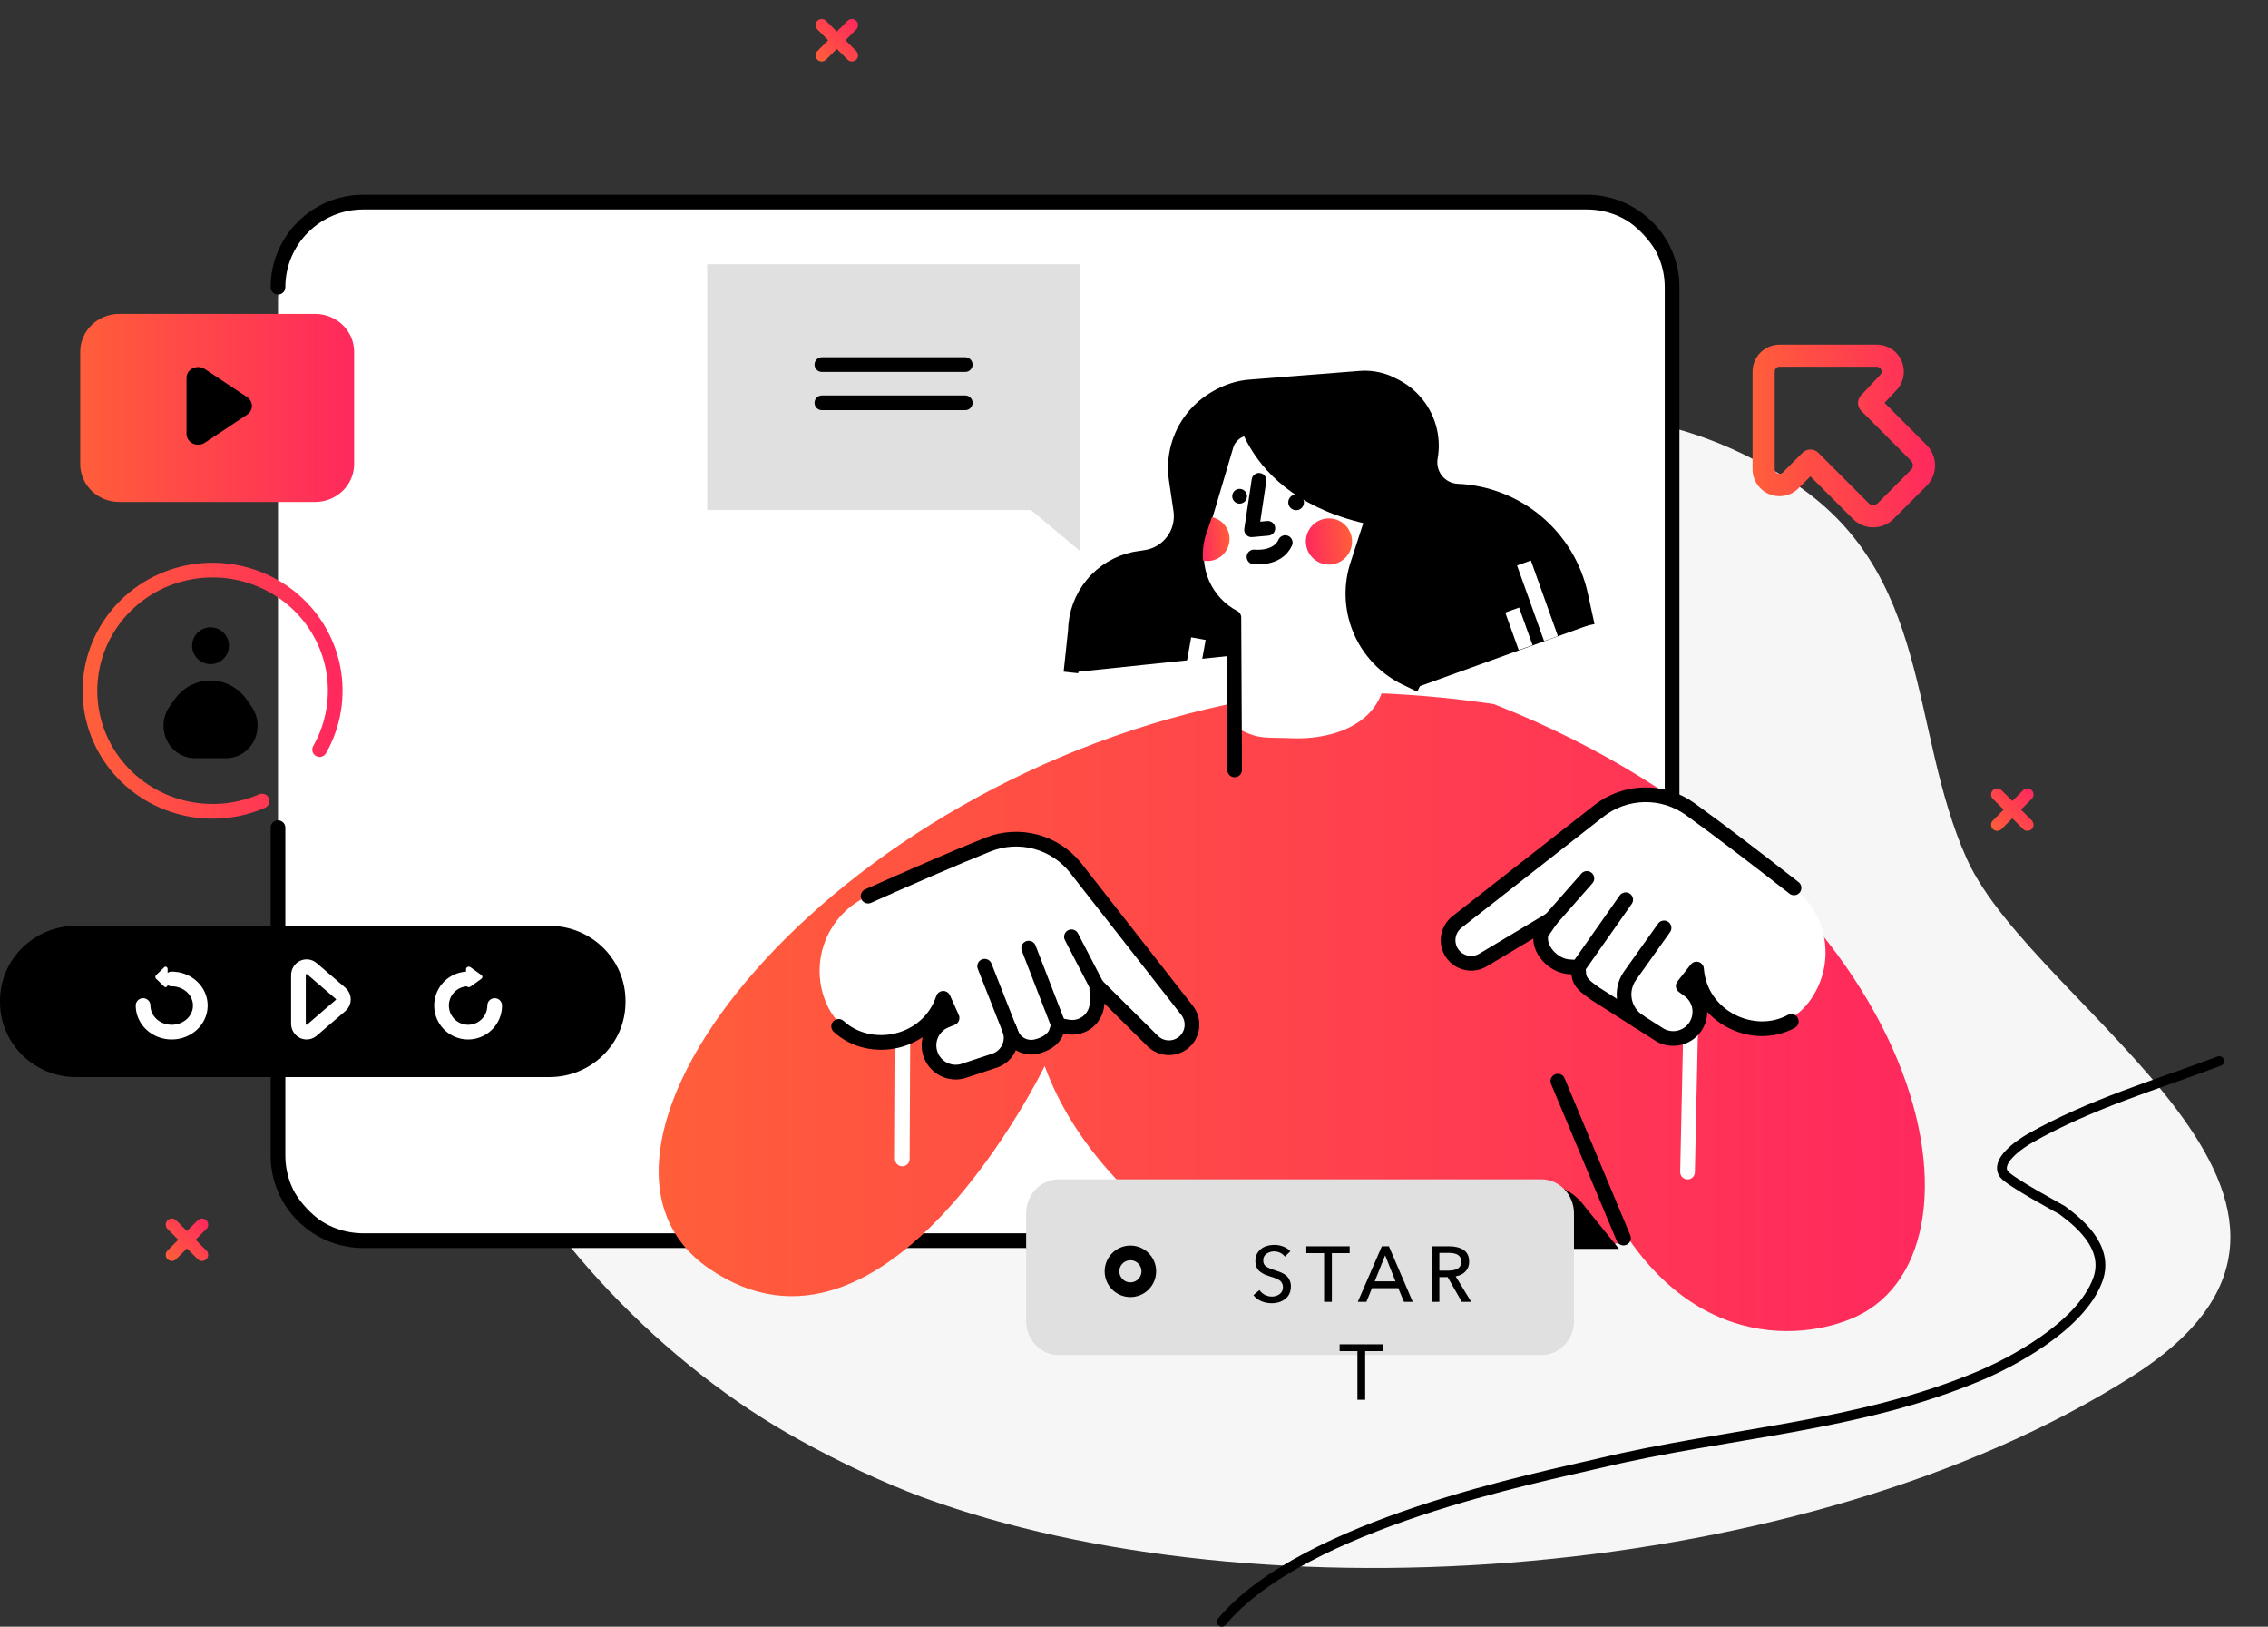 <svg xmlns="http://www.w3.org/2000/svg" width="463" height="332" viewBox="0 0 463 332" fill="none"><rect x="0" y="0" width="463" height="332" fill="#333333" stroke="none"/><path d="M163.159 293.859C108.744 263.998 57.431 186.007 105.915 132.988C142.34 93.149 201.818 118.24 246.845 103.234C284.219 90.724 323.513 71.205 365.388 98.041C394.712 116.774 389.597 148.737 401.509 175.29C415.365 206.102 490.859 245.764 434.989 281.08C368.587 323.049 257.158 330.932 188.138 305.522C180.216 302.547 171.753 298.623 163.159 293.859Z" fill="#F6F6F6"></path><rect x="56.753" y="41.252" width="284.596" height="211.987" rx="20" fill="white"></rect><path d="M56.753 58.613C56.753 49.022 64.557 41.248 74.183 41.248H323.92C333.546 41.248 341.349 49.022 341.349 58.613V235.846C341.349 245.437 333.546 253.211 323.92 253.211H74.183C64.557 253.211 56.753 245.437 56.753 235.846V168.927" stroke="black" stroke-width="3" stroke-linecap="round"></path><path d="M242.832 253.776C231.779 245.763 219.11 233.662 213.271 217.572C213.271 217.572 181.153 283.992 144.703 258.875C109.791 234.809 168.512 159.282 254.549 142.962C275.786 138.932 305.011 143.721 305.011 143.721C393.108 178.453 409.138 254.599 378.98 268.679C367.584 274.003 340.881 276.232 325.272 239.52L330.943 253.776H242.832Z" fill="url(#paint0_linear_2_4355)"></path><path d="M318.026 220.66L331.431 252.684" stroke="black" stroke-width="3" stroke-linecap="round" stroke-linejoin="round"></path><path d="M345.282 203.132L344.501 239.215" stroke="white" stroke-width="3" stroke-linecap="round" stroke-linejoin="round"></path><path d="M184.312 212.427L184.199 236.539" stroke="white" stroke-width="3" stroke-linecap="round" stroke-linejoin="round"></path><path d="M203.008 216.474C203.629 216.269 204.203 215.943 204.697 215.514C205.191 215.086 205.595 214.563 205.885 213.977C206.175 213.391 206.346 212.754 206.388 212.101C206.43 211.448 206.342 210.794 206.128 210.176L206.015 209.852L206.378 210.84C206.743 211.842 207.461 212.676 208.396 213.187C209.332 213.698 210.422 213.851 211.462 213.617C213.351 213.186 215.094 212.139 215.606 210.633L216.083 209.233L217.93 209.58C218.671 209.718 219.434 209.69 220.163 209.497C220.892 209.305 221.568 208.952 222.144 208.465C222.72 207.978 223.179 207.368 223.49 206.681C223.801 205.994 223.955 205.247 223.94 204.493L223.879 201.127L235.301 212.467C236.158 213.314 237.307 213.801 238.512 213.829C239.717 213.856 240.887 213.42 241.782 212.612C242.662 211.811 243.207 210.707 243.308 209.521C243.409 208.335 243.058 207.155 242.326 206.217L219.644 177.225C217.577 174.579 214.708 172.675 211.467 171.799C208.226 170.923 204.788 171.121 201.67 172.366C194.68 175.155 185.144 179.331 177.199 182.882C173.191 184.682 170.052 187.986 168.458 192.08C166.865 196.174 166.946 200.73 168.683 204.765C173.32 215.574 188.864 214.909 192.561 203.745L194.363 207.759L192.999 208.329C192.337 208.606 191.737 209.011 191.232 209.52C190.727 210.029 190.328 210.633 190.057 211.297C189.786 211.961 189.649 212.672 189.653 213.39C189.657 214.107 189.803 214.816 190.082 215.476C190.59 216.686 191.517 217.671 192.694 218.252C193.87 218.833 195.216 218.97 196.485 218.639L203.008 216.474Z" fill="white"></path><path d="M171.206 209.478C177.638 215.424 189.449 213.143 192.56 203.753L194.361 207.768L192.997 208.328C192.335 208.605 191.735 209.01 191.23 209.519C190.725 210.029 190.326 210.633 190.055 211.297C189.784 211.961 189.647 212.672 189.651 213.389C189.656 214.106 189.802 214.815 190.081 215.476C190.589 216.685 191.516 217.67 192.692 218.251C193.868 218.832 195.214 218.969 196.484 218.638L203.023 216.483C203.644 216.278 204.218 215.952 204.712 215.523C205.205 215.095 205.609 214.572 205.9 213.986C206.19 213.4 206.361 212.762 206.403 212.11C206.444 211.457 206.356 210.803 206.143 210.185L206.03 209.861L206.393 210.849C206.758 211.85 207.475 212.685 208.411 213.196C209.347 213.707 210.436 213.859 211.477 213.626C213.366 213.195 215.109 212.148 215.621 210.642L216.097 209.242L217.944 209.589C218.685 209.727 219.448 209.699 220.177 209.506C220.906 209.313 221.583 208.961 222.159 208.474C222.734 207.986 223.194 207.377 223.505 206.69C223.816 206.003 223.969 205.256 223.955 204.502L223.893 201.136L235.316 212.475C236.173 213.323 237.322 213.81 238.527 213.837C239.732 213.864 240.902 213.429 241.796 212.621V212.621C242.677 211.82 243.222 210.716 243.323 209.53C243.424 208.344 243.073 207.164 242.341 206.226L219.658 177.234C217.592 174.588 214.723 172.684 211.482 171.808C208.241 170.931 204.803 171.13 201.684 172.374C194.695 175.164 185.159 179.34 177.213 182.891" stroke="black" stroke-width="3" stroke-linecap="round" stroke-linejoin="round"></path><path d="M223.878 201.12L218.732 191.196" stroke="black" stroke-width="3" stroke-linecap="round" stroke-linejoin="round"></path><path d="M216.082 209.226L210 193.506" stroke="black" stroke-width="3" stroke-linecap="round" stroke-linejoin="round"></path><path d="M207.132 212.739L201.011 197.203" stroke="black" stroke-width="3" stroke-linecap="round" stroke-linejoin="round"></path><path d="M325.62 202.789C323.699 201.451 322.445 200.482 322.312 198.901L322.189 197.43L320.313 197.32C317.098 197.132 313.803 193.639 314.636 190.516L316.58 187.668L302.76 195.939C301.722 196.56 300.486 196.76 299.306 196.495C298.126 196.231 297.092 195.524 296.418 194.52C295.756 193.531 295.493 192.329 295.68 191.153C295.868 189.978 296.493 188.917 297.429 188.183L326.404 165.503C329.048 163.434 332.291 162.278 335.648 162.209C339.004 162.139 342.293 163.16 345.02 165.118C351.134 169.508 359.381 175.852 366.241 181.211C369.703 183.918 371.962 187.878 372.53 192.237C373.097 196.595 371.928 201.002 369.274 204.506C362.171 213.879 347.24 209.495 346.342 197.77L343.627 201.233L344.819 202.112C345.396 202.538 345.883 203.075 346.252 203.691C346.621 204.307 346.865 204.989 346.97 205.699C347.074 206.41 347.037 207.133 346.861 207.829C346.685 208.525 346.373 209.18 345.943 209.755C345.16 210.806 344.023 211.54 342.742 211.821C341.461 212.102 340.122 211.911 338.97 211.284L325.62 202.789Z" fill="white"></path><path d="M365.683 208.465C358.007 212.677 347.094 207.632 346.336 197.773L343.62 201.237L344.813 202.115C345.39 202.542 345.877 203.078 346.246 203.694C346.615 204.31 346.859 204.992 346.963 205.703C347.068 206.413 347.031 207.137 346.855 207.833C346.679 208.529 346.367 209.183 345.937 209.758V209.758C345.153 210.809 344.017 211.543 342.736 211.824C341.455 212.105 340.116 211.914 338.964 211.287L325.62 202.789C323.676 201.415 322.445 200.482 322.312 198.901L322.189 197.43L320.313 197.32C317.098 197.132 313.803 193.639 314.636 190.516L316.58 187.668L302.76 195.939C301.722 196.56 300.486 196.76 299.306 196.495C298.126 196.231 297.092 195.524 296.418 194.52V194.52C295.756 193.531 295.493 192.329 295.68 191.153C295.868 189.978 296.493 188.917 297.429 188.183L326.404 165.503C329.048 163.434 332.291 162.278 335.648 162.209C339.004 162.139 342.293 163.16 345.02 165.118C351.134 169.508 359.381 175.852 366.241 181.211" stroke="black" stroke-width="3" stroke-linecap="round" stroke-linejoin="round"></path><path d="M316.573 187.679L323.955 179.283" stroke="black" stroke-width="3" stroke-linecap="round" stroke-linejoin="round"></path><path d="M322.19 197.423L331.878 183.627" stroke="black" stroke-width="3" stroke-linecap="round" stroke-linejoin="round"></path><path d="M339.708 189.378L332.751 199.157C332.236 199.881 331.873 200.703 331.686 201.571C331.499 202.44 331.49 203.338 331.661 204.211C331.831 205.083 332.178 205.911 332.679 206.646C333.18 207.38 333.825 208.004 334.575 208.481" stroke="black" stroke-width="3" stroke-linecap="round" stroke-linejoin="round"></path><path d="M112.155 188.954H15.537C6.956 188.954 0 195.812 0 204.272V204.514C0 212.973 6.956 219.831 15.537 219.831H112.155C120.736 219.831 127.693 212.973 127.693 204.514V204.272C127.693 195.812 120.736 188.954 112.155 188.954Z" fill="black"></path><path d="M63.661 210.254L69.555 205.191C69.727 205.043 69.866 204.858 69.961 204.648C70.057 204.438 70.106 204.209 70.106 203.977C70.106 203.745 70.057 203.516 69.961 203.306C69.866 203.096 69.727 202.911 69.555 202.763L63.661 197.697C63.417 197.488 63.12 197.355 62.806 197.313C62.491 197.272 62.172 197.324 61.885 197.463C61.598 197.603 61.356 197.824 61.186 198.101C61.016 198.378 60.925 198.699 60.926 199.027V208.925C60.925 209.252 61.016 209.574 61.186 209.85C61.356 210.127 61.598 210.348 61.885 210.488C62.172 210.627 62.491 210.679 62.806 210.638C63.12 210.596 63.417 210.463 63.661 210.254V210.254Z" stroke="white" stroke-width="3" stroke-linecap="round" stroke-linejoin="round"></path><path d="M96.05 201.363L98.279 199.757C98.342 199.712 98.392 199.655 98.427 199.591C98.462 199.527 98.48 199.457 98.48 199.386C98.48 199.315 98.462 199.245 98.427 199.181C98.392 199.117 98.342 199.06 98.279 199.015L96.05 197.409C95.968 197.351 95.87 197.315 95.766 197.303C95.661 197.292 95.555 197.307 95.46 197.345C95.365 197.384 95.285 197.446 95.228 197.523C95.172 197.6 95.142 197.689 95.141 197.78V200.992C95.142 201.083 95.172 201.172 95.228 201.249C95.285 201.326 95.365 201.388 95.46 201.427C95.555 201.465 95.661 201.48 95.766 201.469C95.87 201.458 95.968 201.421 96.05 201.363Z" fill="white"></path><path d="M100.986 205.227C100.986 206.3 100.668 207.349 100.072 208.241C99.476 209.133 98.629 209.828 97.637 210.239C96.646 210.649 95.555 210.757 94.503 210.548C93.451 210.338 92.484 209.822 91.725 209.063C90.967 208.304 90.45 207.338 90.241 206.286C90.031 205.233 90.139 204.143 90.549 203.152C90.96 202.161 91.655 201.313 92.547 200.717C93.439 200.121 94.488 199.803 95.561 199.803" stroke="white" stroke-width="3" stroke-linecap="round" stroke-linejoin="round"></path><path d="M33.536 201.363L31.865 199.757C31.818 199.712 31.78 199.655 31.754 199.591C31.728 199.527 31.714 199.457 31.714 199.386C31.714 199.315 31.728 199.245 31.754 199.181C31.78 199.117 31.818 199.06 31.865 199.015L33.536 197.409C33.597 197.351 33.671 197.315 33.749 197.303C33.828 197.292 33.907 197.307 33.979 197.345C34.05 197.384 34.11 197.446 34.153 197.523C34.195 197.6 34.218 197.689 34.218 197.78V200.992C34.218 201.083 34.195 201.172 34.153 201.249C34.11 201.326 34.05 201.388 33.979 201.427C33.907 201.465 33.828 201.48 33.749 201.469C33.671 201.458 33.597 201.421 33.536 201.363Z" fill="white"></path><path d="M29.209 205.227C29.209 206.3 29.552 207.349 30.194 208.241C30.835 209.133 31.748 209.828 32.815 210.239C33.883 210.649 35.058 210.757 36.191 210.548C37.324 210.338 38.365 209.822 39.182 209.063C39.999 208.304 40.556 207.338 40.781 206.286C41.006 205.233 40.891 204.143 40.449 203.152C40.006 202.161 39.258 201.313 38.297 200.717C37.336 200.121 36.207 199.803 35.051 199.803" stroke="white" stroke-width="3" stroke-linecap="round" stroke-linejoin="round"></path><path d="M220.458 112.45L210.468 104.095H144.371V53.928H220.458V112.45Z" fill="#E0E0E0"></path><path d="M167.782 74.41H197.047" stroke="black" stroke-width="3" stroke-linecap="round" stroke-linejoin="round"></path><path d="M167.782 82.213H197.047" stroke="black" stroke-width="3" stroke-linecap="round" stroke-linejoin="round"></path><path d="M53.503 163.495C48.065 165.853 41.951 166.233 36.255 164.565C30.559 162.898 25.651 159.293 22.411 154.395C19.17 149.496 17.807 143.624 18.566 137.829C19.324 132.033 22.155 126.691 26.551 122.759C30.948 118.827 36.624 116.561 42.564 116.367C48.504 116.172 54.32 118.061 58.974 121.696C63.627 125.331 66.813 130.475 67.963 136.208C69.113 141.941 68.151 147.89 65.249 152.99" stroke="url(#paint1_linear_2_4355)" stroke-width="3" stroke-linecap="round" stroke-linejoin="round"></path><path d="M42.982 135.547C45.056 135.547 46.738 133.866 46.738 131.792C46.738 129.717 45.056 128.036 42.982 128.036C40.908 128.036 39.227 129.717 39.227 131.792C39.227 133.866 40.908 135.547 42.982 135.547Z" fill="black"></path><path d="M34.612 144.209L35.635 142.755C36.48 141.556 37.586 140.58 38.863 139.907C40.141 139.235 41.553 138.884 42.986 138.884C44.418 138.884 45.831 139.235 47.108 139.907C48.385 140.58 49.492 141.556 50.337 142.755L51.353 144.209C52.048 145.197 52.466 146.365 52.56 147.584C52.655 148.803 52.422 150.025 51.887 151.116C51.352 152.206 50.537 153.121 49.532 153.761C48.527 154.401 47.37 154.739 46.19 154.74H39.781C38.601 154.741 37.444 154.402 36.438 153.763C35.431 153.124 34.615 152.209 34.08 151.118C33.545 150.028 33.312 148.805 33.405 147.586C33.499 146.366 33.917 145.197 34.612 144.209Z" fill="black"></path><path d="M330.5 254.88H209.484V254.584C209.485 251.121 210.858 247.8 213.302 245.352C215.746 242.904 219.06 241.528 222.516 241.528H314.34C315.939 241.528 317.519 241.867 318.977 242.523C320.435 243.178 321.739 244.136 322.801 245.333L330.5 254.88Z" fill="black"></path><path d="M314.634 240.694H216.169C212.477 240.694 209.484 243.808 209.484 247.649V269.622C209.484 273.464 212.477 276.577 216.169 276.577H314.634C318.326 276.577 321.319 273.464 321.319 269.622V247.649C321.319 243.808 318.326 240.694 314.634 240.694Z" fill="#E0E0E0"></path><path d="M230.766 263.226C232.84 263.226 234.522 261.545 234.522 259.471C234.522 257.396 232.84 255.715 230.766 255.715C228.692 255.715 227.01 257.396 227.01 259.471C227.01 261.545 228.692 263.226 230.766 263.226Z" stroke="black" stroke-width="3" stroke-linecap="round" stroke-linejoin="round"></path><path d="M64.323 64.061H24.349C19.946 64.061 16.377 67.525 16.377 71.798V94.711C16.377 98.984 19.946 102.448 24.349 102.448H64.323C68.726 102.448 72.295 98.984 72.295 94.711V71.798C72.295 67.525 68.726 64.061 64.323 64.061Z" fill="url(#paint2_linear_2_4355)"></path><path d="M41.821 90.355L50.441 84.63C50.747 84.426 50.997 84.157 51.169 83.845C51.341 83.533 51.431 83.188 51.431 82.837C51.431 82.487 51.341 82.141 51.169 81.829C50.997 81.517 50.747 81.248 50.441 81.044L41.821 75.32C41.467 75.084 41.05 74.944 40.616 74.915C40.182 74.886 39.748 74.969 39.361 75.154C38.975 75.339 38.65 75.62 38.424 75.965C38.197 76.311 38.078 76.708 38.078 77.113V88.565C38.078 88.969 38.198 89.366 38.425 89.711C38.652 90.056 38.976 90.336 39.363 90.521C39.749 90.706 40.184 90.788 40.617 90.759C41.051 90.73 41.467 90.59 41.821 90.355Z" fill="black"></path><path d="M292.038 93.355C291.895 94.177 291.928 95.02 292.136 95.827C292.343 96.635 292.72 97.389 293.242 98.04C293.763 98.691 294.418 99.223 295.161 99.601C295.904 99.98 296.719 100.196 297.552 100.235C303.495 100.494 309.184 102.712 313.735 106.543C318.285 110.373 321.44 115.601 322.709 121.412L324.075 127.682L289.193 140.285L282.829 135.661L278.282 131.007L218.631 137.253L219.547 128.691C219.603 125.244 220.835 121.92 223.039 119.269C225.242 116.618 228.286 114.799 231.664 114.113L233.959 113.756C236.171 113.41 238.157 112.205 239.485 110.402C240.813 108.6 241.376 106.346 241.052 104.131L240.116 97.815C239.795 95.598 239.932 93.339 240.519 91.178C241.106 89.016 242.131 85.329 243.529 83.579C244.927 81.83 246.67 80.385 248.648 79.336C250.627 78.287 252.801 77.655 255.034 77.479L277.518 75.705C279.597 75.536 281.687 75.846 283.628 76.613C285.568 77.379 287.307 80.249 288.71 81.793C290.113 83.337 291.142 85.183 291.719 87.187C292.296 89.192 292.405 91.302 292.038 93.355Z" fill="black"></path><path d="M242.812 140.599L244.649 130.343" stroke="white" stroke-width="3" stroke-miterlimit="10"></path><path d="M316.627 130.333L311.109 114.905" stroke="white" stroke-width="3" stroke-miterlimit="10"></path><path d="M311.452 132.177L308.703 124.511" stroke="white" stroke-width="3" stroke-miterlimit="10"></path><path d="M254.549 87.715C257.132 97.5 272.684 103.759 280.138 105.666C275.764 115.116 275.667 121.651 276.165 123.738C276.165 123.738 277.503 135.13 282.093 141.388C279.378 148.878 270.409 150.922 263.93 150.676C257.45 150.43 256.868 151.045 251.586 148.064C251.479 146.875 251.433 133.149 251.586 125.943C244.824 123.033 243.998 115.124 244.431 111.533L250.378 90.221C251.774 87.964 253.491 87.81 254.549 87.715Z" fill="white"></path><path d="M218.629 137.246L219.546 128.684C219.602 125.237 220.833 121.913 223.037 119.262C225.241 116.611 228.284 114.792 231.662 114.106L233.957 113.749C236.168 113.403 238.152 112.199 239.481 110.398C240.809 108.597 241.373 106.346 241.051 104.132L240.115 97.815C239.794 95.598 239.931 93.339 240.518 91.178C241.105 89.016 242.129 86.998 243.528 85.249C244.926 83.499 246.668 82.055 248.647 81.005C250.626 79.956 252.799 79.324 255.032 79.148L277.517 77.374C279.594 77.21 281.681 77.524 283.618 78.292C285.555 79.061 287.29 80.263 288.689 81.807C290.089 83.35 291.116 85.194 291.691 87.197C292.266 89.2 292.375 91.307 292.008 93.358C291.864 94.18 291.898 95.022 292.105 95.83C292.313 96.638 292.69 97.392 293.211 98.043C293.733 98.694 294.387 99.226 295.13 99.604C295.874 99.983 296.689 100.198 297.522 100.237C303.464 100.497 309.154 102.715 313.704 106.545C318.254 110.376 321.41 115.604 322.678 121.415L324.045 127.685" stroke="black" stroke-width="3" stroke-linejoin="round"></path><path d="M252.949 79.667C252.949 79.667 253.31 100.119 280.24 105.655L277.266 114.837C275.707 119.272 275.839 124.127 277.638 128.472C279.436 132.816 282.774 136.344 287.012 138.381L289.976 139.814" stroke="black" stroke-width="3" stroke-linejoin="round"></path><path d="M252.044 157.129L251.89 126.033C249.024 124.532 246.754 122.1 245.456 119.137C244.158 116.173 243.908 112.856 244.748 109.732L250.312 90.957C250.598 89.993 251.166 89.138 251.944 88.501C252.722 87.864 253.673 87.475 254.674 87.384" stroke="black" stroke-width="3" stroke-linecap="round" stroke-linejoin="round"></path><path d="M253.194 102.784C252.366 102.859 251.634 102.248 251.56 101.419C251.486 100.591 252.097 99.859 252.925 99.785C253.753 99.711 254.485 100.322 254.56 101.15C254.634 101.978 254.023 102.71 253.194 102.784Z" fill="black"></path><path d="M264.737 104.13C263.854 104.21 263.075 103.558 262.995 102.675C262.916 101.792 263.567 101.013 264.45 100.933C265.333 100.854 266.113 101.506 266.192 102.388C266.271 103.271 265.62 104.051 264.737 104.13Z" fill="black"></path><path d="M271.719 115.214C269.125 115.447 266.834 113.533 266.601 110.939C266.368 108.345 268.282 106.054 270.876 105.821C273.47 105.588 275.762 107.502 275.994 110.096C276.227 112.69 274.313 114.982 271.719 115.214Z" fill="url(#paint3_linear_2_4355)"></path><path d="M257.018 98.031L255.502 108.126L258.823 107.828" stroke="black" stroke-width="3" stroke-linecap="round" stroke-linejoin="round"></path><path d="M256.001 113.666C256.001 113.666 260.759 114.261 262.375 110.746" stroke="black" stroke-width="3" stroke-linecap="round" stroke-linejoin="round"></path><path d="M245.587 114.406C246.019 114.498 246.463 114.524 246.903 114.484C247.982 114.384 248.989 113.901 249.741 113.121C250.493 112.341 250.939 111.317 250.999 110.235C251.059 109.153 250.728 108.086 250.067 107.228C249.405 106.37 248.458 105.778 247.396 105.56L246.031 109.617C245.61 111.176 245.46 112.796 245.587 114.406Z" fill="url(#paint4_linear_2_4355)"></path><path d="M174.798 4.245C175.032 4.479 175.163 4.796 175.163 5.127C175.163 5.458 175.032 5.775 174.798 6.009L172.599 8.208L174.798 10.406C175.032 10.64 175.163 10.957 175.163 11.288C175.163 11.619 175.032 11.937 174.798 12.171C174.564 12.405 174.246 12.536 173.915 12.536C173.584 12.536 173.267 12.405 173.033 12.171L170.834 9.972L168.633 12.173C168.399 12.407 168.082 12.539 167.751 12.539C167.42 12.539 167.102 12.407 166.868 12.173C166.634 11.939 166.503 11.622 166.503 11.291C166.503 10.96 166.634 10.643 166.868 10.409L169.069 8.208L166.871 6.009C166.637 5.775 166.505 5.458 166.505 5.127C166.505 4.796 166.637 4.479 166.871 4.245C167.105 4.011 167.422 3.879 167.753 3.879C168.084 3.879 168.401 4.011 168.636 4.245L170.834 6.443L173.033 4.245C173.267 4.011 173.584 3.879 173.915 3.879C174.246 3.879 174.564 4.011 174.798 4.245Z" fill="url(#paint5_linear_2_4355)"></path><path d="M42.13 249.063C42.364 249.297 42.496 249.614 42.496 249.945C42.496 250.276 42.364 250.594 42.13 250.828L39.932 253.026L42.133 255.227C42.367 255.461 42.498 255.778 42.498 256.109C42.498 256.44 42.367 256.758 42.133 256.992C41.899 257.226 41.581 257.357 41.25 257.357C40.919 257.357 40.602 257.226 40.368 256.992L38.167 254.791L35.968 256.989C35.734 257.223 35.417 257.355 35.086 257.355C34.755 257.355 34.437 257.223 34.203 256.989C33.969 256.755 33.838 256.438 33.838 256.107C33.838 255.776 33.969 255.458 34.203 255.224L36.402 253.026L34.203 250.828C33.969 250.594 33.838 250.276 33.838 249.945C33.838 249.614 33.969 249.297 34.203 249.063C34.437 248.829 34.755 248.697 35.086 248.697C35.417 248.697 35.734 248.829 35.968 249.063L38.167 251.261L40.365 249.063C40.599 248.829 40.917 248.697 41.248 248.697C41.579 248.697 41.896 248.829 42.13 249.063Z" fill="url(#paint6_linear_2_4355)"></path><path d="M414.769 161.282C415.003 161.516 415.134 161.833 415.134 162.164C415.134 162.495 415.003 162.813 414.769 163.047L412.57 165.245L414.769 167.443C415.003 167.677 415.134 167.995 415.134 168.326C415.134 168.657 415.003 168.974 414.769 169.208C414.535 169.442 414.217 169.574 413.886 169.574C413.555 169.574 413.238 169.442 413.004 169.208L410.805 167.01L408.604 169.211C408.37 169.445 408.053 169.576 407.722 169.576C407.391 169.576 407.073 169.445 406.839 169.211C406.605 168.977 406.474 168.659 406.474 168.328C406.474 167.997 406.605 167.68 406.839 167.446L409.04 165.245L406.839 163.044C406.605 162.81 406.474 162.493 406.474 162.162C406.474 161.831 406.605 161.513 406.839 161.279C407.073 161.045 407.391 160.914 407.722 160.914C408.053 160.914 408.37 161.045 408.604 161.279L410.805 163.48L413.004 161.282C413.238 161.048 413.555 160.916 413.886 160.916C414.217 160.916 414.535 161.048 414.769 161.282Z" fill="url(#paint7_linear_2_4355)"></path><path d="M249.413 331C266.227 310.916 314.223 301.585 326.799 298.574C352.509 292.416 379.401 291.282 404.353 280.705C409.871 278.367 424.737 270.949 428.274 261.126C430.719 254.338 423.89 249.189 421.102 247.087L420.972 246.989C420.807 246.864 410.202 241.181 409.098 239.644C407.232 237.045 412.129 233.612 414.491 232.272C426.798 225.287 440.181 221.402 453.053 216.569" stroke="black" stroke-width="2" stroke-linecap="round"></path><path d="M382.405 107.626C381.635 107.628 380.872 107.478 380.16 107.183C379.449 106.889 378.803 106.456 378.259 105.909L369.587 97.221L367.149 99.664C366.38 100.431 365.402 100.953 364.338 101.165C363.273 101.376 362.17 101.267 361.167 100.851C360.164 100.436 359.307 99.732 358.703 98.829C358.099 97.926 357.775 96.864 357.772 95.776V75.849C357.774 74.389 358.353 72.989 359.384 71.957C360.414 70.924 361.812 70.344 363.269 70.342H383.155C384.238 70.342 385.297 70.662 386.199 71.264C387.101 71.865 387.806 72.719 388.224 73.72C388.643 74.721 388.757 75.823 388.552 76.889C388.348 77.955 387.833 78.936 387.074 79.71L384.72 82.223L393.314 90.833C394.413 91.936 395.031 93.431 395.031 94.989C395.031 96.548 394.413 98.042 393.314 99.145L386.557 105.915C386.012 106.462 385.365 106.894 384.652 107.188C383.939 107.481 383.175 107.63 382.405 107.626ZM369.587 91.747C369.883 91.744 370.176 91.799 370.451 91.911C370.725 92.022 370.974 92.186 371.185 92.395L381.461 102.683C381.585 102.807 381.733 102.906 381.895 102.974C382.058 103.041 382.232 103.076 382.408 103.076C382.584 103.076 382.758 103.041 382.921 102.974C383.083 102.906 383.231 102.807 383.355 102.683L390.113 95.912C390.238 95.788 390.337 95.64 390.404 95.477C390.472 95.314 390.506 95.14 390.506 94.963C390.506 94.787 390.472 94.612 390.404 94.45C390.337 94.287 390.238 94.139 390.113 94.014L379.967 83.85C379.551 83.433 379.313 82.871 379.303 82.282C379.293 81.694 379.513 81.124 379.915 80.694L383.795 76.561L383.84 76.509C383.976 76.373 384.068 76.2 384.105 76.012C384.143 75.824 384.124 75.628 384.05 75.451C383.977 75.273 383.853 75.122 383.693 75.015C383.534 74.908 383.347 74.851 383.155 74.851H363.269C363.012 74.851 362.765 74.953 362.583 75.135C362.401 75.318 362.299 75.565 362.299 75.823V95.751C362.3 95.941 362.358 96.127 362.464 96.286C362.57 96.444 362.721 96.567 362.897 96.641C363.072 96.714 363.266 96.734 363.453 96.698C363.64 96.661 363.812 96.571 363.948 96.437L367.983 92.395C368.195 92.186 368.445 92.022 368.721 91.91C368.996 91.799 369.29 91.744 369.587 91.747Z" fill="url(#paint8_linear_2_4355)"></path><path d="M263.416 255.375L262.296 256.463C262.062 256.143 261.747 255.887 261.352 255.695C260.968 255.503 260.547 255.407 260.088 255.407C259.512 255.407 259 255.567 258.552 255.887C258.104 256.196 257.88 256.65 257.88 257.247C257.88 257.546 257.934 257.802 258.04 258.015C258.147 258.218 258.328 258.399 258.584 258.559C258.84 258.708 259.07 258.826 259.272 258.911C259.475 258.986 259.784 259.092 260.2 259.231C260.616 259.359 260.931 259.466 261.144 259.551C261.368 259.626 261.656 259.759 262.008 259.951C262.36 260.143 262.627 260.346 262.808 260.559C263 260.762 263.166 261.034 263.304 261.375C263.454 261.716 263.528 262.106 263.528 262.543C263.528 263.652 263.144 264.506 262.376 265.103C261.619 265.69 260.696 265.983 259.608 265.983C258.872 265.983 258.168 265.844 257.496 265.567C256.835 265.279 256.296 264.868 255.88 264.335L257.112 263.295C257.379 263.69 257.736 264.01 258.184 264.255C258.643 264.5 259.128 264.623 259.64 264.623C260.238 264.623 260.766 264.458 261.224 264.127C261.683 263.786 261.912 263.306 261.912 262.687C261.912 262.42 261.859 262.18 261.752 261.967C261.646 261.754 261.528 261.583 261.4 261.455C261.272 261.327 261.064 261.199 260.776 261.071C260.488 260.932 260.254 260.831 260.072 260.767C259.902 260.703 259.619 260.612 259.224 260.495C258.798 260.356 258.435 260.223 258.136 260.095C257.848 259.956 257.544 259.77 257.224 259.535C256.915 259.29 256.68 258.98 256.52 258.607C256.36 258.234 256.28 257.802 256.28 257.311C256.28 256.596 256.478 255.988 256.872 255.487C257.267 254.975 257.747 254.612 258.312 254.399C258.888 254.186 259.507 254.079 260.168 254.079C260.819 254.079 261.432 254.196 262.008 254.431C262.595 254.666 263.064 254.98 263.416 255.375ZM271.892 255.759V265.695H270.308V255.759H266.676V254.367H275.524V255.759H271.892ZM280.08 262.911L278.944 265.695H277.184L282.096 254.367H283.536L288.4 265.695H286.608L285.456 262.911H280.08ZM282.768 256.207L280.64 261.519H284.88L282.768 256.207ZM293.839 260.655V265.695H292.255V254.367H295.887C297.082 254.367 298.052 254.618 298.799 255.119C299.546 255.62 299.919 256.415 299.919 257.503C299.919 258.314 299.668 258.98 299.167 259.503C298.666 260.026 297.999 260.356 297.167 260.495L300.335 265.695H298.415L295.535 260.655H293.839ZM293.839 255.711V259.327H295.663C297.434 259.327 298.319 258.719 298.319 257.503C298.319 256.308 297.471 255.711 295.775 255.711H293.839ZM278.693 275.759V285.695H277.109V275.759H273.477V274.367H282.325V275.759H278.693Z" fill="black"></path><defs><linearGradient id="paint0_linear_2_4355" x1="135.216" y1="206.654" x2="391.249" y2="206.654" gradientUnits="userSpaceOnUse"><stop stop-color="#FF5E3A"></stop><stop offset="1" stop-color="#FF295D"></stop></linearGradient><linearGradient id="paint1_linear_2_4355" x1="18.507" y1="141.026" x2="68.106" y2="141.026" gradientUnits="userSpaceOnUse"><stop stop-color="#FF5E3A"></stop><stop offset="1" stop-color="#FF295D"></stop></linearGradient><linearGradient id="paint2_linear_2_4355" x1="16.541" y1="83.297" x2="71.927" y2="83.297" gradientUnits="userSpaceOnUse"><stop stop-color="#FF5E3A"></stop><stop offset="1" stop-color="#FF295D"></stop></linearGradient><linearGradient id="paint3_linear_2_4355" x1="275.968" y1="110.109" x2="266.664" y2="110.944" gradientUnits="userSpaceOnUse"><stop stop-color="#FF5E3A"></stop><stop offset="1" stop-color="#FF295D"></stop></linearGradient><linearGradient id="paint4_linear_2_4355" x1="250.98" y1="109.688" x2="245.248" y2="110.203" gradientUnits="userSpaceOnUse"><stop stop-color="#FF5E3A"></stop><stop offset="1" stop-color="#FF295D"></stop></linearGradient><linearGradient id="paint5_linear_2_4355" x1="166.9" y1="12.159" x2="174.753" y2="4.305" gradientUnits="userSpaceOnUse"><stop stop-color="#FF5E3A"></stop><stop offset="1" stop-color="#FF295D"></stop></linearGradient><linearGradient id="paint6_linear_2_4355" x1="34.236" y1="256.976" x2="42.087" y2="249.124" gradientUnits="userSpaceOnUse"><stop stop-color="#FF5E3A"></stop><stop offset="1" stop-color="#FF295D"></stop></linearGradient><linearGradient id="paint7_linear_2_4355" x1="406.87" y1="169.195" x2="414.723" y2="161.341" gradientUnits="userSpaceOnUse"><stop stop-color="#FF5E3A"></stop><stop offset="1" stop-color="#FF295D"></stop></linearGradient><linearGradient id="paint8_linear_2_4355" x1="357.881" y1="89.025" x2="394.785" y2="89.025" gradientUnits="userSpaceOnUse"><stop stop-color="#FF5E3A"></stop><stop offset="1" stop-color="#FF295D"></stop></linearGradient></defs></svg>